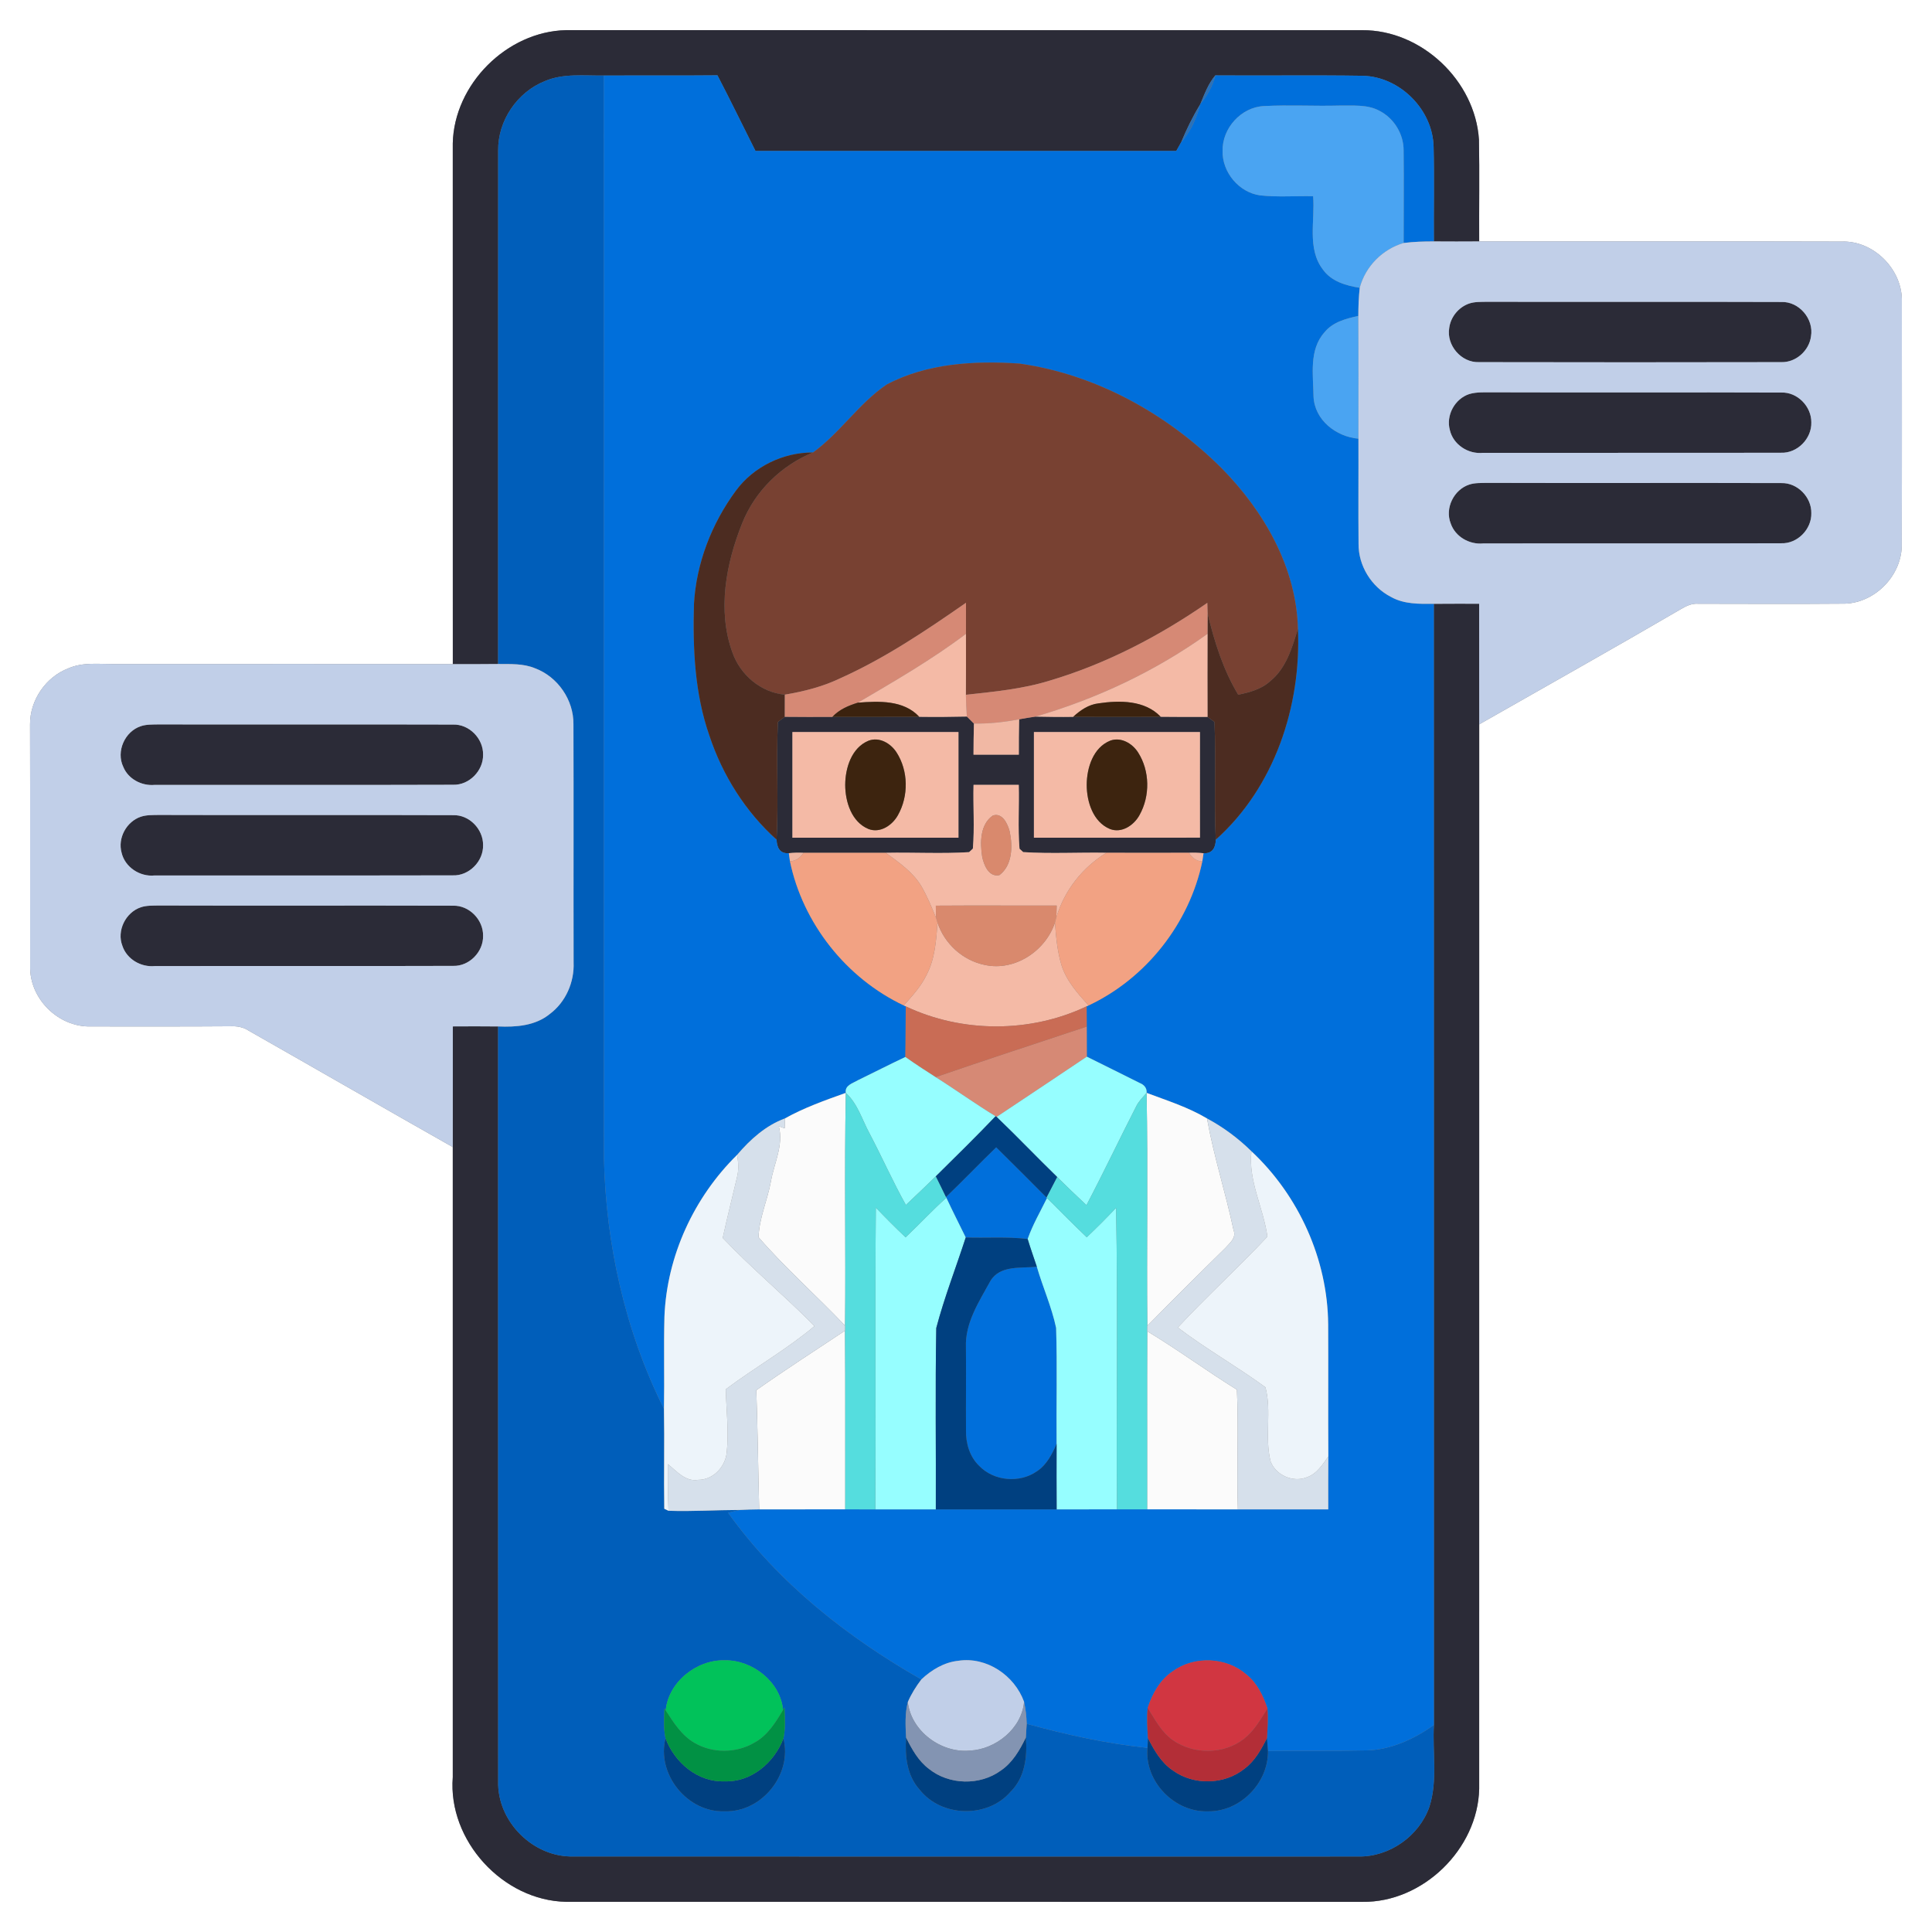 <?xml version="1.0" encoding="UTF-8" ?>
<!DOCTYPE svg PUBLIC "-//W3C//DTD SVG 1.1//EN" "http://www.w3.org/Graphics/SVG/1.1/DTD/svg11.dtd">
<svg width="512pt" height="512pt" viewBox="0 0 512 512" version="1.1" xmlns="http://www.w3.org/2000/svg">
<rect x="0" y="0" width="512" height="512" fill="#808080" stroke="none"/>
<g id="#ffffffff">
<path fill="#ffffff" opacity="1.00" d=" M 0.00 0.00 L 512.00 0.00 L 512.00 512.00 L 0.00 512.00 L 0.00 0.00 M 119.99 37.99 C 120.01 83.99 119.98 130.00 120.00 176.00 C 90.00 175.94 60.01 175.99 30.01 175.98 C 26.05 175.98 21.89 175.47 18.16 177.10 C 12.15 179.37 7.93 185.54 7.96 191.96 C 8.02 213.30 7.96 234.66 7.99 256.00 C 7.76 264.63 15.43 272.24 24.05 272.02 C 36.38 272.01 48.72 272.07 61.05 271.97 C 62.75 271.90 64.47 272.17 65.91 273.14 C 83.95 283.39 101.93 293.77 119.99 303.99 C 120.00 359.65 120.00 415.32 119.99 470.98 C 118.66 487.74 133.25 503.70 150.02 504.00 C 220.37 504.01 290.71 503.99 361.06 504.01 C 377.07 504.23 391.64 490.03 392.00 474.06 C 392.02 380.03 392.00 285.99 392.01 191.96 C 409.83 181.80 427.72 171.77 445.44 161.43 C 446.84 160.60 448.35 159.87 450.04 160.00 C 462.70 160.01 475.37 160.09 488.04 159.98 C 496.58 160.24 504.25 152.53 503.98 143.99 C 504.06 122.66 504.01 101.33 504.01 80.01 C 504.28 71.50 496.56 63.68 488.02 64.02 C 456.01 63.92 424.01 64.01 392.00 63.98 C 391.95 54.99 392.11 46.00 391.94 37.02 C 390.94 21.38 376.69 7.88 360.97 8.00 C 290.64 7.99 220.31 8.00 149.98 7.99 C 134.31 8.35 120.34 22.32 119.99 37.99 Z" />
</g>
<g id="#2b2b37ff">
<path fill="#2b2b37" opacity="1.00" d=" M 119.99 37.99 C 120.34 22.32 134.31 8.35 149.98 7.99 C 220.31 8.00 290.64 7.99 360.97 8.00 C 376.69 7.88 390.94 21.38 391.94 37.02 C 392.11 46.00 391.95 54.99 392.00 63.98 C 387.99 64.02 383.99 64.00 379.99 63.98 C 379.93 55.62 380.13 47.27 379.92 38.92 C 379.71 29.06 371.00 20.32 361.14 20.08 C 348.12 19.88 335.09 20.08 322.07 19.98 C 320.22 22.16 319.22 24.88 318.14 27.49 L 318.00 27.77 C 316.07 30.93 314.45 34.25 313.04 37.66 C 312.60 38.44 312.16 39.22 311.73 40.00 C 274.56 40.01 237.39 40.00 200.21 40.01 C 196.84 33.33 193.59 26.60 190.13 19.96 C 180.09 20.06 170.05 19.97 160.00 20.01 C 154.79 20.10 149.31 19.38 144.38 21.50 C 137.06 24.42 131.92 31.99 132.02 39.89 C 131.98 85.25 132.02 130.61 132.00 175.97 C 128.00 176.01 124.00 176.02 120.00 176.00 C 119.98 130.00 120.01 83.99 119.99 37.99 Z" />
<path fill="#2b2b37" opacity="1.00" d=" M 389.34 80.44 C 390.85 79.93 392.47 80.02 394.05 79.98 C 420.06 80.04 446.07 79.94 472.08 80.03 C 476.77 79.85 480.75 84.55 479.93 89.15 C 479.44 92.94 475.92 96.09 472.07 95.97 C 445.36 96.03 418.63 96.02 391.92 95.97 C 387.24 96.14 383.27 91.49 384.06 86.90 C 384.44 83.98 386.56 81.40 389.34 80.44 Z" />
<path fill="#2b2b37" opacity="1.00" d=" M 389.36 104.43 C 391.50 103.79 393.78 104.02 395.99 103.97 C 421.36 104.06 446.73 103.93 472.10 104.03 C 476.34 103.88 480.07 107.74 480.02 111.94 C 480.15 116.23 476.31 120.15 472.00 119.98 C 445.66 120.04 419.32 119.98 392.98 120.01 C 389.09 120.41 385.12 117.84 384.23 113.98 C 383.14 110.08 385.53 105.69 389.36 104.43 Z" />
<path fill="#2b2b37" opacity="1.00" d=" M 389.36 128.42 C 390.85 127.93 392.43 128.01 393.98 127.97 C 420.02 128.05 446.05 127.94 472.09 128.02 C 476.34 127.90 480.10 131.76 480.02 135.99 C 480.13 140.24 476.33 144.14 472.05 143.97 C 445.72 144.06 419.38 143.96 393.05 144.02 C 389.40 144.37 385.64 142.23 384.45 138.71 C 382.85 134.68 385.28 129.76 389.36 128.42 Z" />
<path fill="#2b2b37" opacity="1.00" d=" M 379.98 160.02 C 383.98 159.98 387.99 160.00 391.99 160.00 C 392.02 170.66 391.99 181.31 392.01 191.96 C 392.00 285.99 392.02 380.03 392.00 474.06 C 391.64 490.03 377.07 504.23 361.06 504.01 C 290.71 503.99 220.37 504.01 150.02 504.00 C 133.25 503.70 118.66 487.74 119.99 470.98 C 120.00 415.32 120.00 359.65 119.99 303.99 C 120.01 293.33 119.98 282.67 120.00 272.01 C 124.00 271.99 128.00 271.97 132.00 272.02 C 132.02 338.70 131.98 405.37 132.02 472.05 C 131.73 482.71 141.30 492.27 151.96 491.98 C 221.31 492.01 290.65 492.00 360.00 491.99 C 368.22 492.13 376.09 486.57 378.80 478.83 C 381.05 471.84 379.58 464.35 380.00 457.15 C 379.98 358.11 380.02 259.06 379.98 160.02 Z" />
<path fill="#2b2b37" opacity="1.00" d=" M 206.15 191.32 C 206.61 190.98 207.53 190.30 207.98 189.96 C 212.18 189.99 216.38 190.02 220.58 189.98 C 228.26 190.00 235.93 189.98 243.61 189.96 C 247.82 190.02 252.03 189.99 256.23 189.89 C 256.85 190.52 257.47 191.14 258.10 191.75 C 258.05 194.50 257.98 197.25 257.99 200.00 C 261.99 200.00 265.99 200.00 270.00 200.00 C 269.99 196.87 270.01 193.74 270.08 190.62 C 271.52 190.36 272.95 190.12 274.41 189.91 C 277.73 189.97 281.06 190.03 284.39 189.97 C 292.13 189.98 299.86 190.02 307.60 189.95 C 311.74 189.99 315.87 190.01 320.01 189.99 C 320.47 190.33 321.39 190.99 321.85 191.32 C 322.30 201.72 321.70 212.13 322.19 222.52 C 322.17 224.62 321.29 226.25 318.95 226.11 C 317.67 225.98 316.38 225.94 315.10 225.99 C 307.80 226.03 300.51 225.99 293.21 225.99 C 285.86 225.86 278.49 226.29 271.16 225.82 C 270.92 225.60 270.43 225.16 270.18 224.93 C 269.72 219.31 270.13 213.64 269.98 208.00 C 265.98 208.00 261.99 208.00 258.00 208.00 C 257.85 213.63 258.30 219.29 257.82 224.90 C 257.57 225.14 257.07 225.60 256.82 225.83 C 249.48 226.29 242.10 225.85 234.74 226.00 C 227.47 226.00 220.20 226.01 212.93 226.00 C 211.63 225.94 210.34 225.97 209.05 226.10 C 206.68 226.30 205.87 224.60 205.80 222.51 C 206.35 212.12 205.66 201.71 206.15 191.32 M 210.00 194.00 C 210.00 203.33 210.01 212.67 210.00 222.00 C 224.67 221.99 239.33 222.00 254.00 222.00 C 254.00 212.66 253.99 203.33 254.00 194.00 C 239.33 194.01 224.67 194.00 210.00 194.00 M 274.00 194.00 C 274.01 203.33 274.00 212.67 274.00 222.00 C 288.67 221.98 303.33 222.02 318.00 221.98 C 318.01 212.65 317.97 203.33 318.00 194.00 C 303.33 194.00 288.67 194.01 274.00 194.00 Z" />
<path fill="#2b2b37" opacity="1.00" d=" M 37.34 192.44 C 38.83 191.94 40.42 192.02 41.97 191.98 C 67.99 192.04 94.01 191.94 120.03 192.02 C 124.32 191.86 128.11 195.73 128.02 199.99 C 128.12 204.20 124.38 208.08 120.13 207.97 C 93.75 208.06 67.36 207.97 40.97 208.01 C 37.55 208.31 33.99 206.47 32.67 203.23 C 30.71 199.15 33.06 193.83 37.34 192.44 Z" />
<path fill="#2b2b37" opacity="1.00" d=" M 37.35 216.43 C 38.83 215.94 40.43 216.01 41.97 215.97 C 68.02 216.06 94.07 215.93 120.11 216.03 C 124.36 215.89 128.08 219.76 128.02 223.96 C 128.14 228.24 124.31 232.15 120.00 231.98 C 93.65 232.04 67.30 231.98 40.95 232.01 C 37.08 232.40 33.13 229.83 32.23 226.00 C 31.13 222.10 33.52 217.70 37.35 216.43 Z" />
<path fill="#2b2b37" opacity="1.00" d=" M 37.32 240.44 C 38.82 239.93 40.44 240.01 42.00 239.97 C 68.03 240.05 94.05 239.94 120.08 240.02 C 124.34 239.89 128.11 243.76 128.02 248.00 C 128.13 252.22 124.37 256.10 120.11 255.97 C 93.74 256.06 67.36 255.96 40.99 256.02 C 37.35 256.36 33.61 254.20 32.44 250.67 C 30.87 246.67 33.28 241.79 37.32 240.44 Z" />
</g>
<g id="#005ebaff">
<path fill="#005eba" opacity="1.00" d=" M 144.38 21.50 C 149.31 19.38 154.79 20.10 160.00 20.01 C 160.06 115.67 159.98 211.33 160.05 306.99 C 160.58 329.89 165.69 352.83 175.96 373.36 C 176.12 382.18 175.90 391.01 176.04 399.84 L 177.16 400.37 C 183.47 400.59 189.77 400.16 196.08 400.15 C 195.03 400.38 194.00 400.63 192.96 400.90 C 206.22 419.44 224.50 433.85 244.16 445.07 C 242.76 446.92 241.50 448.91 240.58 451.06 C 239.80 454.14 239.95 457.33 240.13 460.48 C 239.78 465.30 240.31 470.50 243.69 474.25 C 249.44 481.61 261.71 481.93 267.81 474.83 C 271.62 471.08 272.29 465.53 271.86 460.45 C 271.94 459.23 272.01 458.02 272.08 456.82 C 282.58 459.72 293.24 462.08 304.10 463.20 C 303.24 472.09 311.22 480.29 320.06 480.02 C 328.61 480.20 336.14 472.56 336.03 464.03 C 344.70 463.91 353.37 464.07 362.04 463.87 C 368.61 463.75 374.72 460.88 380.00 457.15 C 379.58 464.35 381.05 471.84 378.80 478.83 C 376.09 486.57 368.22 492.13 360.00 491.99 C 290.65 492.00 221.31 492.01 151.96 491.98 C 141.30 492.27 131.73 482.71 132.02 472.05 C 131.98 405.37 132.02 338.70 132.00 272.02 C 136.74 272.23 141.87 271.86 145.70 268.72 C 149.93 265.57 152.24 260.26 152.01 255.03 C 151.96 233.99 152.04 212.95 151.97 191.91 C 152.04 185.51 147.83 179.37 141.84 177.12 C 138.73 175.80 135.30 176.00 132.00 175.97 C 132.02 130.61 131.98 85.25 132.02 39.89 C 131.92 31.99 137.06 24.42 144.38 21.50 M 176.42 453.28 L 176.09 452.75 C 176.01 455.37 175.80 458.05 176.37 460.64 C 173.94 470.21 182.18 480.38 192.03 480.01 C 201.86 480.34 210.04 470.24 207.62 460.68 C 208.22 457.99 207.98 455.20 207.90 452.48 L 207.51 453.15 C 206.86 445.71 199.36 439.83 191.99 440.00 C 184.56 439.83 177.11 445.79 176.42 453.28 Z" />
</g>
<g id="#006fdbff">
<path fill="#006fdb" opacity="1.00" d=" M 160.00 20.01 C 170.05 19.97 180.09 20.06 190.13 19.96 C 193.59 26.60 196.84 33.33 200.21 40.01 C 237.39 40.00 274.56 40.01 311.73 40.00 C 312.16 39.22 312.60 38.44 313.04 37.66 C 315.51 34.82 317.09 31.41 318.00 27.77 L 318.14 27.49 C 319.99 25.30 321.37 22.77 322.07 19.98 C 335.09 20.08 348.12 19.88 361.14 20.08 C 371.00 20.32 379.71 29.06 379.92 38.92 C 380.13 47.27 379.93 55.62 379.99 63.98 C 377.31 63.97 374.64 64.06 371.98 64.39 C 371.97 56.24 372.06 48.08 371.97 39.93 C 372.02 35.58 369.46 31.37 365.60 29.38 C 362.35 27.60 358.51 28.05 354.95 27.98 C 348.29 28.16 341.61 27.76 334.96 28.11 C 328.92 28.38 323.86 34.00 324.00 40.00 C 323.87 45.66 328.34 51.01 333.96 51.78 C 338.62 52.28 343.32 51.90 347.99 52.00 C 348.54 58.44 346.32 65.88 350.58 71.43 C 352.82 74.59 356.71 75.70 360.34 76.27 C 360.06 78.74 359.98 81.24 359.97 83.72 C 356.71 84.44 353.19 85.33 351.00 88.07 C 346.85 92.70 348.02 99.38 348.10 105.07 C 348.36 111.32 354.08 115.74 360.00 116.26 C 360.04 125.54 359.94 134.82 360.03 144.09 C 359.96 149.92 363.45 155.55 368.62 158.19 C 372.08 160.15 376.14 160.05 379.98 160.02 C 380.02 259.06 379.98 358.11 380.00 457.15 C 374.72 460.88 368.61 463.75 362.04 463.87 C 353.37 464.07 344.70 463.91 336.03 464.03 C 335.96 463.17 335.82 461.45 335.76 460.59 C 335.93 457.99 336.09 455.37 335.89 452.77 C 334.76 449.38 333.14 446.00 330.28 443.73 C 324.96 439.11 316.52 438.75 310.81 442.89 C 307.43 445.14 305.38 448.82 304.15 452.61 C 303.88 455.26 304.05 457.94 304.22 460.61 C 304.19 461.26 304.13 462.55 304.10 463.20 C 293.24 462.08 282.58 459.72 272.08 456.82 C 272.03 454.85 271.81 452.90 271.39 450.99 C 268.85 443.98 261.47 438.98 253.96 440.12 C 250.21 440.51 246.86 442.53 244.16 445.07 C 224.50 433.85 206.22 419.44 192.96 400.90 C 194.00 400.63 195.03 400.38 196.08 400.15 C 197.78 400.06 199.48 400.02 201.19 400.00 C 208.79 400.00 216.39 399.99 223.99 399.99 C 226.65 400.00 229.32 400.00 231.98 400.00 C 237.32 399.98 242.66 399.98 248.00 400.00 C 258.67 400.03 269.35 399.99 280.02 400.00 C 285.35 399.99 290.68 400.01 296.01 399.99 C 298.67 399.99 301.34 399.98 304.01 399.99 C 312.02 400.02 320.03 399.97 328.05 400.00 C 336.03 399.99 344.01 399.99 352.00 400.00 C 352.00 395.32 351.98 390.65 352.02 385.97 C 351.95 374.32 352.04 362.66 351.98 351.00 C 351.85 333.75 344.21 316.86 331.65 305.10 C 328.15 301.66 324.18 298.71 319.87 296.40 C 314.85 293.41 309.28 291.66 303.86 289.62 C 303.98 288.33 303.17 287.44 302.03 287.00 C 297.38 284.64 292.68 282.37 288.02 280.03 C 288.00 277.37 288.00 274.71 288.00 272.06 C 287.99 270.27 287.98 268.48 287.97 266.69 L 288.47 266.46 C 303.72 259.29 315.18 244.74 318.63 228.26 C 318.71 227.72 318.87 226.65 318.95 226.11 C 321.29 226.25 322.17 224.62 322.19 222.52 C 337.74 208.65 344.88 187.13 343.96 166.63 C 343.57 150.42 334.96 135.49 323.82 124.17 C 309.38 109.73 290.50 99.20 270.15 96.35 C 258.29 95.56 245.66 96.24 234.96 101.92 C 227.61 106.90 222.63 114.73 215.46 119.91 C 207.57 119.87 199.72 123.65 195.03 130.03 C 188.61 138.72 184.52 149.25 183.91 160.07 C 183.58 171.80 184.09 183.78 188.00 194.96 C 191.48 205.45 197.56 215.12 205.80 222.51 C 205.87 224.60 206.68 226.30 209.05 226.10 C 209.12 226.63 209.27 227.69 209.34 228.22 C 212.76 244.72 224.29 259.25 239.51 266.45 L 240.03 266.70 C 239.99 271.17 240.02 275.64 239.93 280.11 C 235.69 282.11 231.52 284.25 227.30 286.30 C 225.96 287.10 223.82 287.62 224.15 289.62 C 218.65 291.59 213.13 293.53 208.02 296.39 C 202.93 298.26 198.81 301.97 195.35 306.04 C 183.90 317.30 176.72 332.84 176.08 348.93 C 175.87 357.07 176.11 365.22 175.96 373.36 C 165.69 352.83 160.58 329.89 160.05 306.99 C 159.98 211.33 160.06 115.67 160.00 20.01 Z" />
<path fill="#006fdb" opacity="1.00" d=" M 250.70 317.22 C 255.21 312.91 259.52 308.39 264.00 304.05 C 268.48 308.44 272.89 312.91 277.33 317.34 L 277.47 317.49 C 275.70 321.08 273.67 324.56 272.34 328.35 C 266.89 327.68 261.40 328.13 255.93 327.94 C 254.22 324.43 252.44 320.95 250.79 317.41 L 250.70 317.22 Z" />
<path fill="#006fdb" opacity="1.00" d=" M 274.77 335.69 C 276.35 341.13 278.71 346.36 279.88 351.91 C 280.20 362.14 279.91 372.40 280.01 382.64 C 278.82 385.37 277.38 388.20 274.82 389.89 C 270.23 393.13 263.39 392.54 259.49 388.47 C 256.95 386.03 255.92 382.45 256.00 379.00 C 255.95 371.68 256.06 364.36 255.98 357.05 C 255.71 350.54 259.50 344.89 262.49 339.42 C 265.07 335.19 270.58 336.17 274.77 335.69 Z" />
</g>
<g id="#2b71b7ff">
<path fill="#2b71b7" opacity="1.00" d=" M 318.14 27.49 C 319.22 24.88 320.22 22.16 322.07 19.98 C 321.37 22.77 319.99 25.30 318.14 27.49 Z" />
</g>
<g id="#2a71b8ff">
<path fill="#2a71b8" opacity="1.00" d=" M 313.04 37.66 C 314.45 34.25 316.07 30.93 318.00 27.77 C 317.09 31.41 315.51 34.82 313.04 37.66 Z" />
</g>
<g id="#4aa4f2ff">
<path fill="#4aa4f2" opacity="1.00" d=" M 324.00 40.00 C 323.86 34.00 328.92 28.38 334.96 28.11 C 341.61 27.76 348.29 28.16 354.95 27.98 C 358.51 28.05 362.35 27.60 365.60 29.38 C 369.46 31.37 372.02 35.58 371.97 39.93 C 372.06 48.08 371.97 56.24 371.98 64.39 C 366.36 66.06 361.86 70.59 360.34 76.27 C 356.71 75.70 352.82 74.59 350.58 71.43 C 346.32 65.88 348.54 58.44 347.99 52.00 C 343.32 51.90 338.62 52.28 333.96 51.78 C 328.34 51.01 323.87 45.66 324.00 40.00 Z" />
<path fill="#4aa4f2" opacity="1.00" d=" M 351.00 88.07 C 353.19 85.33 356.71 84.44 359.97 83.72 C 360.04 94.57 359.99 105.42 360.00 116.26 C 354.08 115.74 348.36 111.32 348.10 105.07 C 348.02 99.38 346.85 92.70 351.00 88.07 Z" />
</g>
<g id="#c1cfe8ff">
<path fill="#c1cfe8" opacity="1.00" d=" M 360.34 76.27 C 361.86 70.59 366.36 66.06 371.98 64.39 C 374.64 64.06 377.31 63.97 379.99 63.98 C 383.99 64.00 387.99 64.02 392.00 63.98 C 424.01 64.01 456.01 63.92 488.02 64.02 C 496.56 63.68 504.28 71.50 504.01 80.01 C 504.01 101.33 504.06 122.66 503.98 143.99 C 504.25 152.53 496.58 160.24 488.04 159.98 C 475.37 160.09 462.70 160.01 450.04 160.00 C 448.35 159.87 446.84 160.60 445.44 161.43 C 427.72 171.77 409.83 181.80 392.01 191.96 C 391.99 181.31 392.02 170.66 391.99 160.00 C 387.99 160.00 383.98 159.98 379.98 160.02 C 376.14 160.05 372.08 160.15 368.62 158.19 C 363.45 155.55 359.96 149.92 360.03 144.09 C 359.94 134.82 360.04 125.54 360.00 116.26 C 359.99 105.42 360.04 94.57 359.97 83.72 C 359.98 81.24 360.06 78.74 360.34 76.27 M 389.34 80.44 C 386.56 81.40 384.44 83.98 384.06 86.90 C 383.27 91.49 387.24 96.14 391.92 95.97 C 418.63 96.02 445.36 96.03 472.07 95.97 C 475.92 96.09 479.44 92.94 479.93 89.15 C 480.75 84.55 476.77 79.85 472.08 80.03 C 446.07 79.94 420.06 80.04 394.05 79.98 C 392.47 80.02 390.85 79.93 389.34 80.44 M 389.36 104.43 C 385.53 105.69 383.14 110.08 384.23 113.98 C 385.12 117.84 389.09 120.41 392.98 120.01 C 419.32 119.98 445.66 120.04 472.00 119.98 C 476.31 120.15 480.15 116.23 480.02 111.94 C 480.07 107.74 476.34 103.88 472.10 104.03 C 446.73 103.93 421.36 104.06 395.99 103.97 C 393.78 104.02 391.50 103.79 389.36 104.43 M 389.36 128.42 C 385.28 129.76 382.85 134.68 384.45 138.71 C 385.64 142.23 389.40 144.37 393.05 144.02 C 419.38 143.96 445.72 144.06 472.05 143.97 C 476.33 144.14 480.13 140.24 480.02 135.99 C 480.10 131.76 476.34 127.90 472.09 128.02 C 446.05 127.94 420.02 128.05 393.98 127.97 C 392.43 128.01 390.85 127.93 389.36 128.42 Z" />
<path fill="#c1cfe8" opacity="1.00" d=" M 18.16 177.10 C 21.89 175.47 26.05 175.98 30.01 175.98 C 60.01 175.99 90.00 175.94 120.00 176.00 C 124.00 176.02 128.00 176.01 132.00 175.97 C 135.30 176.00 138.73 175.80 141.84 177.12 C 147.83 179.37 152.04 185.51 151.97 191.91 C 152.04 212.95 151.96 233.99 152.01 255.03 C 152.24 260.26 149.93 265.57 145.70 268.72 C 141.87 271.86 136.74 272.23 132.00 272.02 C 128.00 271.97 124.00 271.99 120.00 272.01 C 119.98 282.67 120.01 293.33 119.99 303.99 C 101.93 293.77 83.95 283.39 65.91 273.14 C 64.47 272.17 62.75 271.90 61.05 271.97 C 48.72 272.07 36.38 272.01 24.05 272.02 C 15.43 272.24 7.76 264.63 7.99 256.00 C 7.96 234.66 8.02 213.30 7.96 191.96 C 7.93 185.54 12.15 179.37 18.16 177.10 M 37.34 192.44 C 33.06 193.83 30.71 199.15 32.67 203.23 C 33.99 206.47 37.55 208.31 40.97 208.01 C 67.36 207.97 93.75 208.06 120.13 207.97 C 124.38 208.08 128.12 204.20 128.02 199.99 C 128.11 195.73 124.32 191.86 120.03 192.02 C 94.01 191.94 67.99 192.04 41.97 191.98 C 40.42 192.02 38.83 191.94 37.34 192.44 M 37.35 216.43 C 33.52 217.70 31.13 222.10 32.23 226.00 C 33.13 229.83 37.08 232.40 40.95 232.01 C 67.30 231.98 93.65 232.04 120.00 231.98 C 124.31 232.15 128.14 228.24 128.02 223.96 C 128.08 219.76 124.36 215.89 120.11 216.03 C 94.07 215.93 68.02 216.06 41.97 215.97 C 40.43 216.01 38.83 215.94 37.35 216.43 M 37.32 240.44 C 33.28 241.79 30.87 246.67 32.44 250.67 C 33.61 254.20 37.35 256.36 40.99 256.02 C 67.36 255.96 93.74 256.06 120.11 255.97 C 124.37 256.10 128.13 252.22 128.02 248.00 C 128.11 243.76 124.34 239.89 120.08 240.02 C 94.05 239.94 68.03 240.05 42.00 239.97 C 40.44 240.01 38.82 239.93 37.32 240.44 Z" />
<path fill="#c1cfe8" opacity="1.00" d=" M 244.16 445.07 C 246.86 442.53 250.21 440.51 253.96 440.12 C 261.47 438.98 268.85 443.98 271.39 450.99 C 270.80 458.05 263.90 463.62 257.00 463.93 C 249.39 464.63 241.45 458.76 240.58 451.06 C 241.50 448.91 242.76 446.92 244.16 445.07 Z" />
</g>
<g id="#784132ff">
<path fill="#784132" opacity="1.00" d=" M 234.96 101.92 C 245.66 96.24 258.29 95.56 270.15 96.35 C 290.50 99.20 309.38 109.73 323.82 124.17 C 334.96 135.49 343.57 150.42 343.96 166.63 C 342.42 171.66 340.84 177.16 336.54 180.58 C 334.22 182.69 331.12 183.47 328.14 184.12 C 324.15 177.49 321.82 170.06 320.03 162.58 C 320.01 161.88 319.97 160.47 319.95 159.77 C 307.17 168.61 293.18 175.91 278.25 180.35 C 271.02 182.60 263.46 183.31 255.97 184.12 C 255.99 178.74 256.02 173.36 255.99 167.98 C 255.98 165.23 255.99 162.49 256.00 159.74 C 245.36 167.14 234.54 174.43 222.68 179.75 C 218.05 181.97 213.04 183.25 207.99 184.09 C 201.62 183.50 196.18 178.86 194.09 172.89 C 190.05 161.73 192.40 149.34 196.70 138.62 C 200.11 130.13 207.01 123.36 215.46 119.91 C 222.63 114.73 227.61 106.90 234.96 101.92 Z" />
</g>
<g id="#4c2c21ff">
<path fill="#4c2c21" opacity="1.00" d=" M 195.03 130.03 C 199.72 123.65 207.57 119.87 215.46 119.91 C 207.01 123.36 200.11 130.13 196.70 138.62 C 192.40 149.34 190.05 161.73 194.09 172.89 C 196.18 178.86 201.62 183.50 207.99 184.09 C 207.99 186.05 207.98 188.00 207.98 189.96 C 207.53 190.30 206.61 190.98 206.15 191.32 C 205.66 201.71 206.35 212.12 205.80 222.51 C 197.56 215.12 191.48 205.45 188.00 194.96 C 184.09 183.78 183.58 171.80 183.91 160.07 C 184.52 149.25 188.61 138.72 195.03 130.03 Z" />
<path fill="#4c2c21" opacity="1.00" d=" M 320.03 162.58 C 321.82 170.06 324.15 177.49 328.14 184.12 C 331.12 183.47 334.22 182.69 336.54 180.58 C 340.84 177.16 342.42 171.66 343.96 166.63 C 344.88 187.13 337.74 208.65 322.19 222.52 C 321.70 212.13 322.30 201.72 321.85 191.32 C 321.39 190.99 320.47 190.33 320.01 189.99 C 319.97 182.65 319.99 175.31 320.01 167.97 C 320.01 166.17 320.04 164.37 320.03 162.58 Z" />
</g>
<g id="#d68975ff">
<path fill="#d68975" opacity="1.00" d=" M 222.68 179.75 C 234.54 174.43 245.36 167.14 256.00 159.74 C 255.99 162.49 255.98 165.23 255.99 167.98 C 246.94 174.81 237.11 180.48 227.36 186.21 C 224.85 186.98 222.39 188.02 220.58 189.98 C 216.38 190.02 212.18 189.99 207.98 189.96 C 207.98 188.00 207.99 186.05 207.99 184.09 C 213.04 183.25 218.05 181.97 222.68 179.75 Z" />
<path fill="#d68975" opacity="1.00" d=" M 278.25 180.35 C 293.18 175.91 307.17 168.61 319.95 159.77 C 319.97 160.47 320.01 161.88 320.03 162.58 C 320.04 164.37 320.01 166.17 320.01 167.97 C 306.22 177.86 290.68 185.17 274.41 189.91 C 272.95 190.12 271.52 190.36 270.08 190.62 C 266.13 191.38 262.12 191.81 258.10 191.75 C 257.47 191.14 256.85 190.52 256.23 189.89 C 256.09 187.97 255.99 186.04 255.97 184.12 C 263.46 183.31 271.02 182.60 278.25 180.35 Z" />
<path fill="#d68975" opacity="1.00" d=" M 247.96 285.45 C 261.26 280.86 274.65 276.51 288.00 272.06 C 288.00 274.71 288.00 277.37 288.02 280.03 C 280.06 285.37 272.10 290.69 264.12 295.99 C 264.05 295.95 263.91 295.86 263.84 295.82 C 258.44 292.53 253.31 288.82 247.96 285.45 Z" />
</g>
<g id="#f4baa6ff">
<path fill="#f4baa6" opacity="1.00" d=" M 227.36 186.21 C 237.11 180.48 246.94 174.81 255.99 167.98 C 256.02 173.36 255.99 178.74 255.97 184.12 C 255.99 186.04 256.09 187.97 256.23 189.89 C 252.03 189.99 247.82 190.02 243.61 189.96 C 239.47 185.49 232.92 185.79 227.36 186.21 Z" />
<path fill="#f4baa6" opacity="1.00" d=" M 274.41 189.91 C 290.68 185.17 306.22 177.86 320.01 167.97 C 319.99 175.31 319.97 182.65 320.01 189.99 C 315.87 190.01 311.74 189.99 307.60 189.95 C 303.39 185.53 296.71 185.57 291.11 186.40 C 288.48 186.71 286.28 188.23 284.39 189.97 C 281.06 190.03 277.73 189.97 274.41 189.91 Z" />
<path fill="#f4baa6" opacity="1.00" d=" M 210.00 194.00 C 224.67 194.00 239.33 194.01 254.00 194.00 C 253.99 203.33 254.00 212.66 254.00 222.00 C 239.33 222.00 224.67 221.99 210.00 222.00 C 210.01 212.67 210.00 203.33 210.00 194.00 M 230.17 196.30 C 225.68 198.14 224.01 203.51 223.99 207.99 C 224.00 212.47 225.66 217.83 230.15 219.69 C 233.28 220.90 236.51 218.68 237.98 215.99 C 240.81 210.96 240.74 204.28 237.60 199.41 C 236.07 197.01 233.03 195.20 230.17 196.30 Z" />
<path fill="#f4baa6" opacity="1.00" d=" M 274.00 194.00 C 288.67 194.01 303.33 194.00 318.00 194.00 C 317.97 203.33 318.01 212.65 318.00 221.98 C 303.33 222.02 288.67 221.98 274.00 222.00 C 274.00 212.67 274.01 203.33 274.00 194.00 M 294.23 196.28 C 289.69 198.09 288.01 203.50 287.99 208.00 C 288.00 212.47 289.67 217.83 294.14 219.69 C 297.27 220.90 300.49 218.71 301.97 216.02 C 304.82 210.96 304.74 204.27 301.58 199.37 C 300.06 197.00 297.06 195.24 294.23 196.28 Z" />
<path fill="#f4baa6" opacity="1.00" d=" M 258.00 208.00 C 261.99 208.00 265.98 208.00 269.98 208.00 C 270.13 213.64 269.72 219.31 270.18 224.93 C 270.43 225.16 270.92 225.60 271.16 225.82 C 278.49 226.29 285.86 225.86 293.21 225.99 C 286.87 229.89 282.12 235.91 279.95 243.05 C 279.97 242.29 280.01 240.76 280.03 239.99 C 269.36 240.01 258.68 239.93 248.00 240.01 C 248.01 240.80 248.03 242.38 248.04 243.17 C 246.87 240.34 245.71 237.49 244.16 234.84 C 241.91 231.07 238.20 228.55 234.74 226.00 C 242.10 225.85 249.48 226.29 256.82 225.83 C 257.07 225.60 257.57 225.14 257.82 224.90 C 258.30 219.29 257.85 213.63 258.00 208.00 M 263.12 216.13 C 259.70 218.45 259.72 223.33 260.28 226.99 C 260.71 229.20 262.03 232.53 264.86 231.91 C 268.34 229.29 268.39 224.20 267.57 220.32 C 267.05 218.37 265.65 215.26 263.12 216.13 Z" />
<path fill="#f4baa6" opacity="1.00" d=" M 245.51 258.44 C 247.77 254.16 248.12 249.23 248.44 244.49 C 250.31 250.14 255.18 254.56 261.03 255.73 C 268.94 257.43 277.08 252.02 279.57 244.51 C 279.86 248.25 280.19 252.04 281.27 255.66 C 282.55 259.89 285.58 263.24 288.47 266.46 L 287.97 266.69 C 273.02 273.79 254.98 273.77 240.03 266.70 L 239.51 266.45 C 241.74 263.98 244.02 261.46 245.51 258.44 Z" />
</g>
<g id="#3b220eff">
<path fill="#3b220e" opacity="1.00" d=" M 220.58 189.98 C 222.39 188.02 224.85 186.98 227.36 186.21 C 232.92 185.79 239.47 185.49 243.61 189.96 C 235.93 189.98 228.26 190.00 220.58 189.98 Z" />
<path fill="#3b220e" opacity="1.00" d=" M 284.39 189.97 C 286.28 188.23 288.48 186.71 291.11 186.40 C 296.71 185.57 303.39 185.53 307.60 189.95 C 299.86 190.02 292.13 189.98 284.39 189.97 Z" />
</g>
<g id="#f1b8a4ff">
<path fill="#f1b8a4" opacity="1.00" d=" M 258.10 191.75 C 262.12 191.81 266.13 191.38 270.08 190.62 C 270.01 193.74 269.99 196.87 270.00 200.00 C 265.99 200.00 261.99 200.00 257.99 200.00 C 257.98 197.25 258.05 194.50 258.10 191.75 Z" />
</g>
<g id="#3d240fff">
<path fill="#3d240f" opacity="1.00" d=" M 230.17 196.30 C 233.03 195.20 236.07 197.01 237.60 199.41 C 240.74 204.28 240.81 210.96 237.98 215.99 C 236.51 218.68 233.28 220.90 230.15 219.69 C 225.66 217.83 224.00 212.47 223.99 207.99 C 224.01 203.51 225.68 198.14 230.17 196.30 Z" />
<path fill="#3d240f" opacity="1.00" d=" M 294.23 196.28 C 297.06 195.24 300.06 197.00 301.58 199.37 C 304.74 204.27 304.82 210.96 301.97 216.02 C 300.49 218.71 297.27 220.90 294.14 219.69 C 289.67 217.83 288.00 212.47 287.99 208.00 C 288.01 203.50 289.69 198.09 294.23 196.28 Z" />
</g>
<g id="#d9896dff">
<path fill="#d9896d" opacity="1.00" d=" M 263.12 216.13 C 265.65 215.26 267.05 218.37 267.57 220.32 C 268.39 224.20 268.34 229.29 264.86 231.91 C 262.03 232.53 260.71 229.20 260.28 226.99 C 259.72 223.33 259.70 218.45 263.12 216.13 Z" />
<path fill="#d9896d" opacity="1.00" d=" M 248.00 240.01 C 258.68 239.93 269.36 240.01 280.03 239.99 C 280.01 240.76 279.97 242.29 279.95 243.05 C 279.85 243.41 279.66 244.15 279.57 244.51 C 277.08 252.02 268.94 257.43 261.03 255.73 C 255.18 254.56 250.31 250.14 248.44 244.49 C 248.34 244.16 248.14 243.50 248.04 243.17 C 248.03 242.38 248.01 240.80 248.00 240.01 Z" />
</g>
<g id="#efb6a2ff">
<path fill="#efb6a2" opacity="1.00" d=" M 209.05 226.10 C 210.34 225.97 211.63 225.94 212.93 226.00 C 212.18 227.24 210.85 228.27 209.34 228.22 C 209.27 227.69 209.12 226.63 209.05 226.10 Z" />
</g>
<g id="#f2a283ff">
<path fill="#f2a283" opacity="1.00" d=" M 212.93 226.00 C 220.20 226.01 227.47 226.00 234.74 226.00 C 238.20 228.55 241.91 231.07 244.16 234.84 C 245.71 237.49 246.87 240.34 248.04 243.17 C 248.14 243.50 248.34 244.16 248.44 244.49 C 248.12 249.23 247.77 254.16 245.51 258.44 C 244.02 261.46 241.74 263.98 239.51 266.45 C 224.29 259.25 212.76 244.72 209.34 228.22 C 210.85 228.27 212.18 227.24 212.93 226.00 Z" />
<path fill="#f2a283" opacity="1.00" d=" M 293.21 225.99 C 300.51 225.99 307.80 226.03 315.10 225.99 C 315.83 227.23 317.11 228.29 318.63 228.26 C 315.18 244.74 303.72 259.29 288.47 266.46 C 285.58 263.24 282.55 259.89 281.27 255.66 C 280.19 252.04 279.86 248.25 279.57 244.51 C 279.66 244.15 279.85 243.41 279.95 243.05 C 282.12 235.91 286.87 229.89 293.21 225.99 Z" />
</g>
<g id="#f1b7a4ff">
<path fill="#f1b7a4" opacity="1.00" d=" M 315.10 225.99 C 316.38 225.94 317.67 225.98 318.95 226.11 C 318.87 226.65 318.71 227.72 318.63 228.26 C 317.11 228.29 315.83 227.23 315.10 225.99 Z" />
</g>
<g id="#c96c55ff">
<path fill="#c96c55" opacity="1.00" d=" M 240.03 266.70 C 254.98 273.77 273.02 273.79 287.97 266.69 C 287.98 268.48 287.99 270.27 288.00 272.06 C 274.65 276.51 261.26 280.86 247.96 285.45 C 245.24 283.73 242.56 281.96 239.93 280.11 C 240.02 275.64 239.99 271.17 240.03 266.70 Z" />
</g>
<g id="#96feffff">
<path fill="#96feff" opacity="1.00" d=" M 227.30 286.30 C 231.52 284.25 235.69 282.11 239.93 280.11 C 242.56 281.96 245.24 283.73 247.96 285.45 C 253.31 288.82 258.44 292.53 263.84 295.82 C 258.67 301.23 253.33 306.47 248.01 311.73 C 245.37 314.27 242.75 316.84 240.07 319.33 C 236.62 313.15 233.75 306.67 230.46 300.41 C 228.46 296.75 227.31 292.51 224.15 289.62 C 223.82 287.62 225.96 287.10 227.30 286.30 Z" />
<path fill="#96feff" opacity="1.00" d=" M 264.12 295.99 C 272.10 290.69 280.06 285.37 288.02 280.03 C 292.68 282.37 297.38 284.64 302.03 287.00 C 303.17 287.44 303.98 288.33 303.86 289.62 C 302.92 290.72 301.86 291.74 301.19 293.03 C 296.71 301.78 292.50 310.68 287.92 319.38 C 285.29 316.93 282.71 314.43 280.15 311.91 C 274.75 306.66 269.55 301.20 264.12 295.99 Z" />
<path fill="#96feff" opacity="1.00" d=" M 239.99 327.90 C 243.64 324.45 247.05 320.76 250.79 317.41 C 252.44 320.95 254.22 324.43 255.93 327.94 C 253.34 335.94 250.26 343.82 248.12 351.94 C 247.83 367.95 248.07 383.98 248.00 400.00 C 242.66 399.98 237.32 399.98 231.98 400.00 C 232.11 373.34 231.88 346.68 232.10 320.03 C 234.67 322.71 237.29 325.35 239.99 327.90 Z" />
<path fill="#96feff" opacity="1.00" d=" M 277.47 317.49 C 280.95 320.98 284.43 324.48 288.00 327.88 C 290.67 325.36 293.25 322.75 295.78 320.09 C 296.27 346.72 295.82 373.36 296.01 399.99 C 290.68 400.01 285.35 399.99 280.02 400.00 C 280.00 394.21 279.98 388.43 280.01 382.64 C 279.91 372.40 280.20 362.14 279.88 351.91 C 278.71 346.36 276.35 341.13 274.77 335.69 C 273.95 333.24 273.09 330.81 272.34 328.35 C 273.67 324.56 275.70 321.08 277.47 317.49 Z" />
</g>
<g id="#fbfbfbff">
<path fill="#fbfbfb" opacity="1.00" d=" M 208.02 296.39 C 213.13 293.53 218.65 291.59 224.15 289.62 C 223.75 310.18 224.16 330.76 223.95 351.32 C 216.44 343.39 208.15 336.12 201.02 327.88 C 201.19 322.79 203.39 318.05 204.30 313.08 C 205.14 308.24 207.70 303.47 206.40 298.48 C 206.79 298.61 207.56 298.88 207.95 299.02 C 207.97 298.36 208.00 297.05 208.02 296.39 Z" />
<path fill="#fbfbfb" opacity="1.00" d=" M 303.86 289.62 C 309.28 291.66 314.85 293.41 319.87 296.40 C 321.65 306.39 324.81 316.09 326.91 326.02 C 327.71 328.03 325.90 329.41 324.72 330.74 C 317.77 337.55 310.88 344.42 304.05 351.35 C 303.85 330.78 304.24 310.19 303.86 289.62 Z" />
<path fill="#fbfbfb" opacity="1.00" d=" M 200.43 368.41 C 208.14 362.98 216.08 357.86 223.94 352.64 C 224.05 368.42 223.97 384.21 223.99 399.99 C 216.39 399.99 208.79 400.00 201.19 400.00 C 200.92 389.47 200.80 378.94 200.43 368.41 Z" />
<path fill="#fbfbfb" opacity="1.00" d=" M 304.03 352.79 C 312.13 357.68 319.76 363.30 327.80 368.29 C 328.27 378.86 327.72 389.43 328.05 400.00 C 320.03 399.97 312.02 400.02 304.01 399.99 C 304.03 384.26 303.97 368.53 304.03 352.79 Z" />
</g>
<g id="#55dddeff">
<path fill="#55ddde" opacity="1.00" d=" M 224.15 289.62 C 227.31 292.51 228.46 296.75 230.46 300.41 C 233.75 306.67 236.62 313.15 240.07 319.33 C 242.75 316.84 245.37 314.27 248.01 311.73 C 248.91 313.55 249.82 315.37 250.70 317.22 L 250.79 317.41 C 247.05 320.76 243.64 324.45 239.99 327.90 C 237.29 325.35 234.67 322.71 232.10 320.03 C 231.88 346.68 232.11 373.34 231.98 400.00 C 229.32 400.00 226.65 400.00 223.99 399.99 C 223.97 384.21 224.05 368.42 223.94 352.64 C 223.94 352.31 223.94 351.65 223.95 351.32 C 224.16 330.76 223.75 310.18 224.15 289.62 Z" />
<path fill="#55ddde" opacity="1.00" d=" M 301.19 293.03 C 301.86 291.74 302.92 290.72 303.86 289.62 C 304.24 310.19 303.85 330.78 304.05 351.35 C 304.05 351.71 304.04 352.43 304.03 352.79 C 303.97 368.53 304.03 384.26 304.01 399.99 C 301.34 399.98 298.67 399.99 296.01 399.99 C 295.82 373.36 296.27 346.72 295.78 320.09 C 293.25 322.75 290.67 325.36 288.00 327.88 C 284.43 324.48 280.95 320.98 277.47 317.49 L 277.33 317.34 C 278.27 315.53 279.21 313.72 280.15 311.91 C 282.71 314.43 285.29 316.93 287.92 319.38 C 292.50 310.68 296.71 301.78 301.19 293.03 Z" />
</g>
<g id="#004080ff">
<path fill="#004080" opacity="1.00" d=" M 263.84 295.82 C 263.91 295.86 264.05 295.95 264.12 295.99 C 269.55 301.20 274.75 306.66 280.15 311.91 C 279.21 313.72 278.27 315.53 277.33 317.34 C 272.89 312.91 268.48 308.44 264.00 304.05 C 259.52 308.39 255.21 312.91 250.70 317.22 C 249.82 315.37 248.91 313.55 248.01 311.73 C 253.33 306.47 258.67 301.23 263.84 295.82 Z" />
<path fill="#004080" opacity="1.00" d=" M 255.93 327.94 C 261.40 328.13 266.89 327.68 272.34 328.35 C 273.09 330.81 273.95 333.24 274.77 335.69 C 270.58 336.17 265.07 335.19 262.49 339.42 C 259.50 344.89 255.71 350.54 255.98 357.05 C 256.06 364.36 255.95 371.68 256.00 379.00 C 255.92 382.45 256.95 386.03 259.49 388.47 C 263.39 392.54 270.23 393.13 274.82 389.89 C 277.38 388.20 278.82 385.37 280.01 382.64 C 279.98 388.43 280.00 394.21 280.02 400.00 C 269.35 399.99 258.67 400.03 248.00 400.00 C 248.07 383.98 247.83 367.95 248.12 351.94 C 250.26 343.82 253.34 335.94 255.93 327.94 Z" />
<path fill="#004080" opacity="1.00" d=" M 176.37 460.64 C 178.75 467.09 184.92 472.35 192.03 472.07 C 199.10 472.33 205.23 467.09 207.62 460.68 C 210.04 470.24 201.86 480.34 192.03 480.01 C 182.18 480.38 173.94 470.21 176.37 460.64 Z" />
<path fill="#004080" opacity="1.00" d=" M 240.13 460.48 C 241.66 463.56 243.39 466.70 246.21 468.80 C 251.53 473.06 259.70 473.24 265.21 469.23 C 268.34 467.12 270.27 463.77 271.86 460.45 C 272.29 465.53 271.62 471.08 267.81 474.83 C 261.71 481.93 249.44 481.61 243.69 474.25 C 240.31 470.50 239.78 465.30 240.13 460.48 Z" />
<path fill="#004080" opacity="1.00" d=" M 304.22 460.61 C 305.86 463.83 307.73 467.13 310.82 469.19 C 316.32 473.18 324.41 473.02 329.73 468.79 C 332.53 466.73 334.24 463.63 335.76 460.59 C 335.82 461.45 335.96 463.17 336.03 464.03 C 336.14 472.56 328.61 480.20 320.06 480.02 C 311.22 480.29 303.24 472.09 304.10 463.20 C 304.13 462.55 304.19 461.26 304.22 460.61 Z" />
</g>
<g id="#d6e0ebff">
<path fill="#d6e0eb" opacity="1.00" d=" M 195.35 306.04 C 198.81 301.97 202.93 298.26 208.02 296.39 C 208.00 297.05 207.97 298.36 207.95 299.02 C 207.56 298.88 206.79 298.61 206.40 298.48 C 207.70 303.47 205.14 308.24 204.30 313.08 C 203.39 318.05 201.19 322.79 201.02 327.88 C 208.15 336.12 216.44 343.39 223.95 351.32 C 223.94 351.65 223.94 352.31 223.94 352.64 C 216.08 357.86 208.14 362.98 200.43 368.41 C 200.80 378.94 200.92 389.47 201.19 400.00 C 199.48 400.02 197.78 400.06 196.08 400.15 C 189.77 400.16 183.47 400.59 177.16 400.37 C 176.99 396.25 176.96 392.12 176.98 388.00 C 179.33 389.86 181.64 392.74 185.00 392.18 C 189.00 392.19 192.19 388.78 192.59 384.93 C 193.19 379.36 192.47 373.75 192.34 368.17 C 200.04 362.39 208.48 357.63 215.85 351.42 C 207.96 343.40 199.27 336.23 191.53 328.06 C 192.69 322.71 194.05 317.41 195.29 312.08 C 195.83 310.10 195.67 308.04 195.35 306.04 Z" />
<path fill="#d6e0eb" opacity="1.00" d=" M 319.87 296.40 C 324.18 298.71 328.15 301.66 331.65 305.10 C 330.72 312.90 334.85 320.11 335.87 327.72 C 328.18 335.96 319.80 343.54 312.13 351.81 C 319.59 357.48 327.80 362.11 335.35 367.64 C 337.06 373.98 335.08 380.86 336.72 387.29 C 338.10 390.99 342.76 393.00 346.41 391.46 C 349.02 390.57 350.50 388.10 352.02 385.97 C 351.98 390.65 352.00 395.32 352.00 400.00 C 344.01 399.99 336.03 399.99 328.05 400.00 C 327.72 389.43 328.27 378.86 327.80 368.29 C 319.76 363.30 312.13 357.68 304.03 352.79 C 304.04 352.43 304.05 351.71 304.05 351.35 C 310.88 344.42 317.77 337.55 324.72 330.74 C 325.90 329.41 327.71 328.03 326.91 326.02 C 324.81 316.09 321.65 306.39 319.87 296.40 Z" />
</g>
<g id="#edf4faff">
<path fill="#edf4fa" opacity="1.00" d=" M 335.87 327.72 C 334.85 320.11 330.72 312.90 331.65 305.10 C 344.21 316.86 351.85 333.75 351.98 351.00 C 352.04 362.66 351.95 374.32 352.02 385.97 C 350.50 388.10 349.02 390.57 346.41 391.46 C 342.76 393.00 338.10 390.99 336.72 387.29 C 335.08 380.86 337.06 373.98 335.35 367.64 C 327.80 362.11 319.59 357.48 312.13 351.81 C 319.80 343.54 328.18 335.96 335.87 327.72 Z" />
<path fill="#edf4fa" opacity="1.00" d=" M 176.08 348.93 C 176.72 332.84 183.90 317.30 195.35 306.04 C 195.67 308.04 195.83 310.10 195.29 312.08 C 194.05 317.41 192.69 322.71 191.53 328.06 C 199.27 336.23 207.96 343.40 215.85 351.42 C 208.48 357.63 200.04 362.39 192.34 368.17 C 192.47 373.75 193.19 379.36 192.59 384.93 C 192.19 388.78 189.00 392.19 185.00 392.18 C 181.64 392.74 179.33 389.86 176.98 388.00 C 176.96 392.12 176.99 396.25 177.16 400.37 L 176.04 399.84 C 175.90 391.01 176.12 382.18 175.96 373.36 C 176.11 365.22 175.87 357.07 176.08 348.93 Z" />
</g>
<g id="#01c25aff">
<path fill="#01c25a" opacity="1.00" d=" M 176.42 453.28 C 177.11 445.79 184.56 439.83 191.99 440.00 C 199.36 439.83 206.86 445.71 207.51 453.15 C 205.55 456.47 203.39 459.96 199.88 461.85 C 195.10 464.64 188.85 464.70 184.06 461.89 C 180.65 459.93 178.50 456.49 176.42 453.28 Z" />
</g>
<g id="#d13641ff">
<path fill="#d13641" opacity="1.00" d=" M 310.81 442.89 C 316.52 438.75 324.96 439.11 330.28 443.73 C 333.14 446.00 334.76 449.38 335.89 452.77 C 334.08 455.61 332.38 458.66 329.69 460.78 C 324.38 464.97 316.37 465.00 310.86 461.19 C 307.81 459.06 306.08 455.66 304.15 452.61 C 305.38 448.82 307.43 445.14 310.81 442.89 Z" />
</g>
<g id="#8394b2ff">
<path fill="#8394b2" opacity="1.00" d=" M 240.13 460.48 C 239.95 457.33 239.80 454.14 240.58 451.06 C 241.45 458.76 249.39 464.63 257.00 463.93 C 263.90 463.62 270.80 458.05 271.39 450.99 C 271.81 452.90 272.03 454.85 272.08 456.82 C 272.01 458.02 271.94 459.23 271.86 460.45 C 270.27 463.77 268.34 467.12 265.21 469.23 C 259.70 473.24 251.53 473.06 246.21 468.80 C 243.39 466.70 241.66 463.56 240.13 460.48 Z" />
</g>
<g id="#019144ff">
<path fill="#019144" opacity="1.00" d=" M 176.09 452.75 L 176.42 453.28 C 178.50 456.49 180.65 459.93 184.06 461.89 C 188.85 464.70 195.10 464.64 199.88 461.85 C 203.39 459.96 205.55 456.47 207.51 453.15 L 207.90 452.48 C 207.98 455.20 208.22 457.99 207.62 460.68 C 205.23 467.09 199.10 472.33 192.03 472.07 C 184.92 472.35 178.75 467.09 176.37 460.64 C 175.80 458.05 176.01 455.37 176.09 452.75 Z" />
</g>
<g id="#b32e37ff">
<path fill="#b32e37" opacity="1.00" d=" M 304.22 460.61 C 304.05 457.94 303.88 455.26 304.15 452.61 C 306.08 455.66 307.81 459.06 310.86 461.19 C 316.37 465.00 324.38 464.97 329.69 460.78 C 332.38 458.66 334.08 455.61 335.89 452.77 C 336.09 455.37 335.93 457.99 335.76 460.59 C 334.24 463.63 332.53 466.73 329.73 468.79 C 324.41 473.02 316.32 473.18 310.82 469.19 C 307.73 467.13 305.86 463.83 304.22 460.61 Z" />
</g>
</svg>
